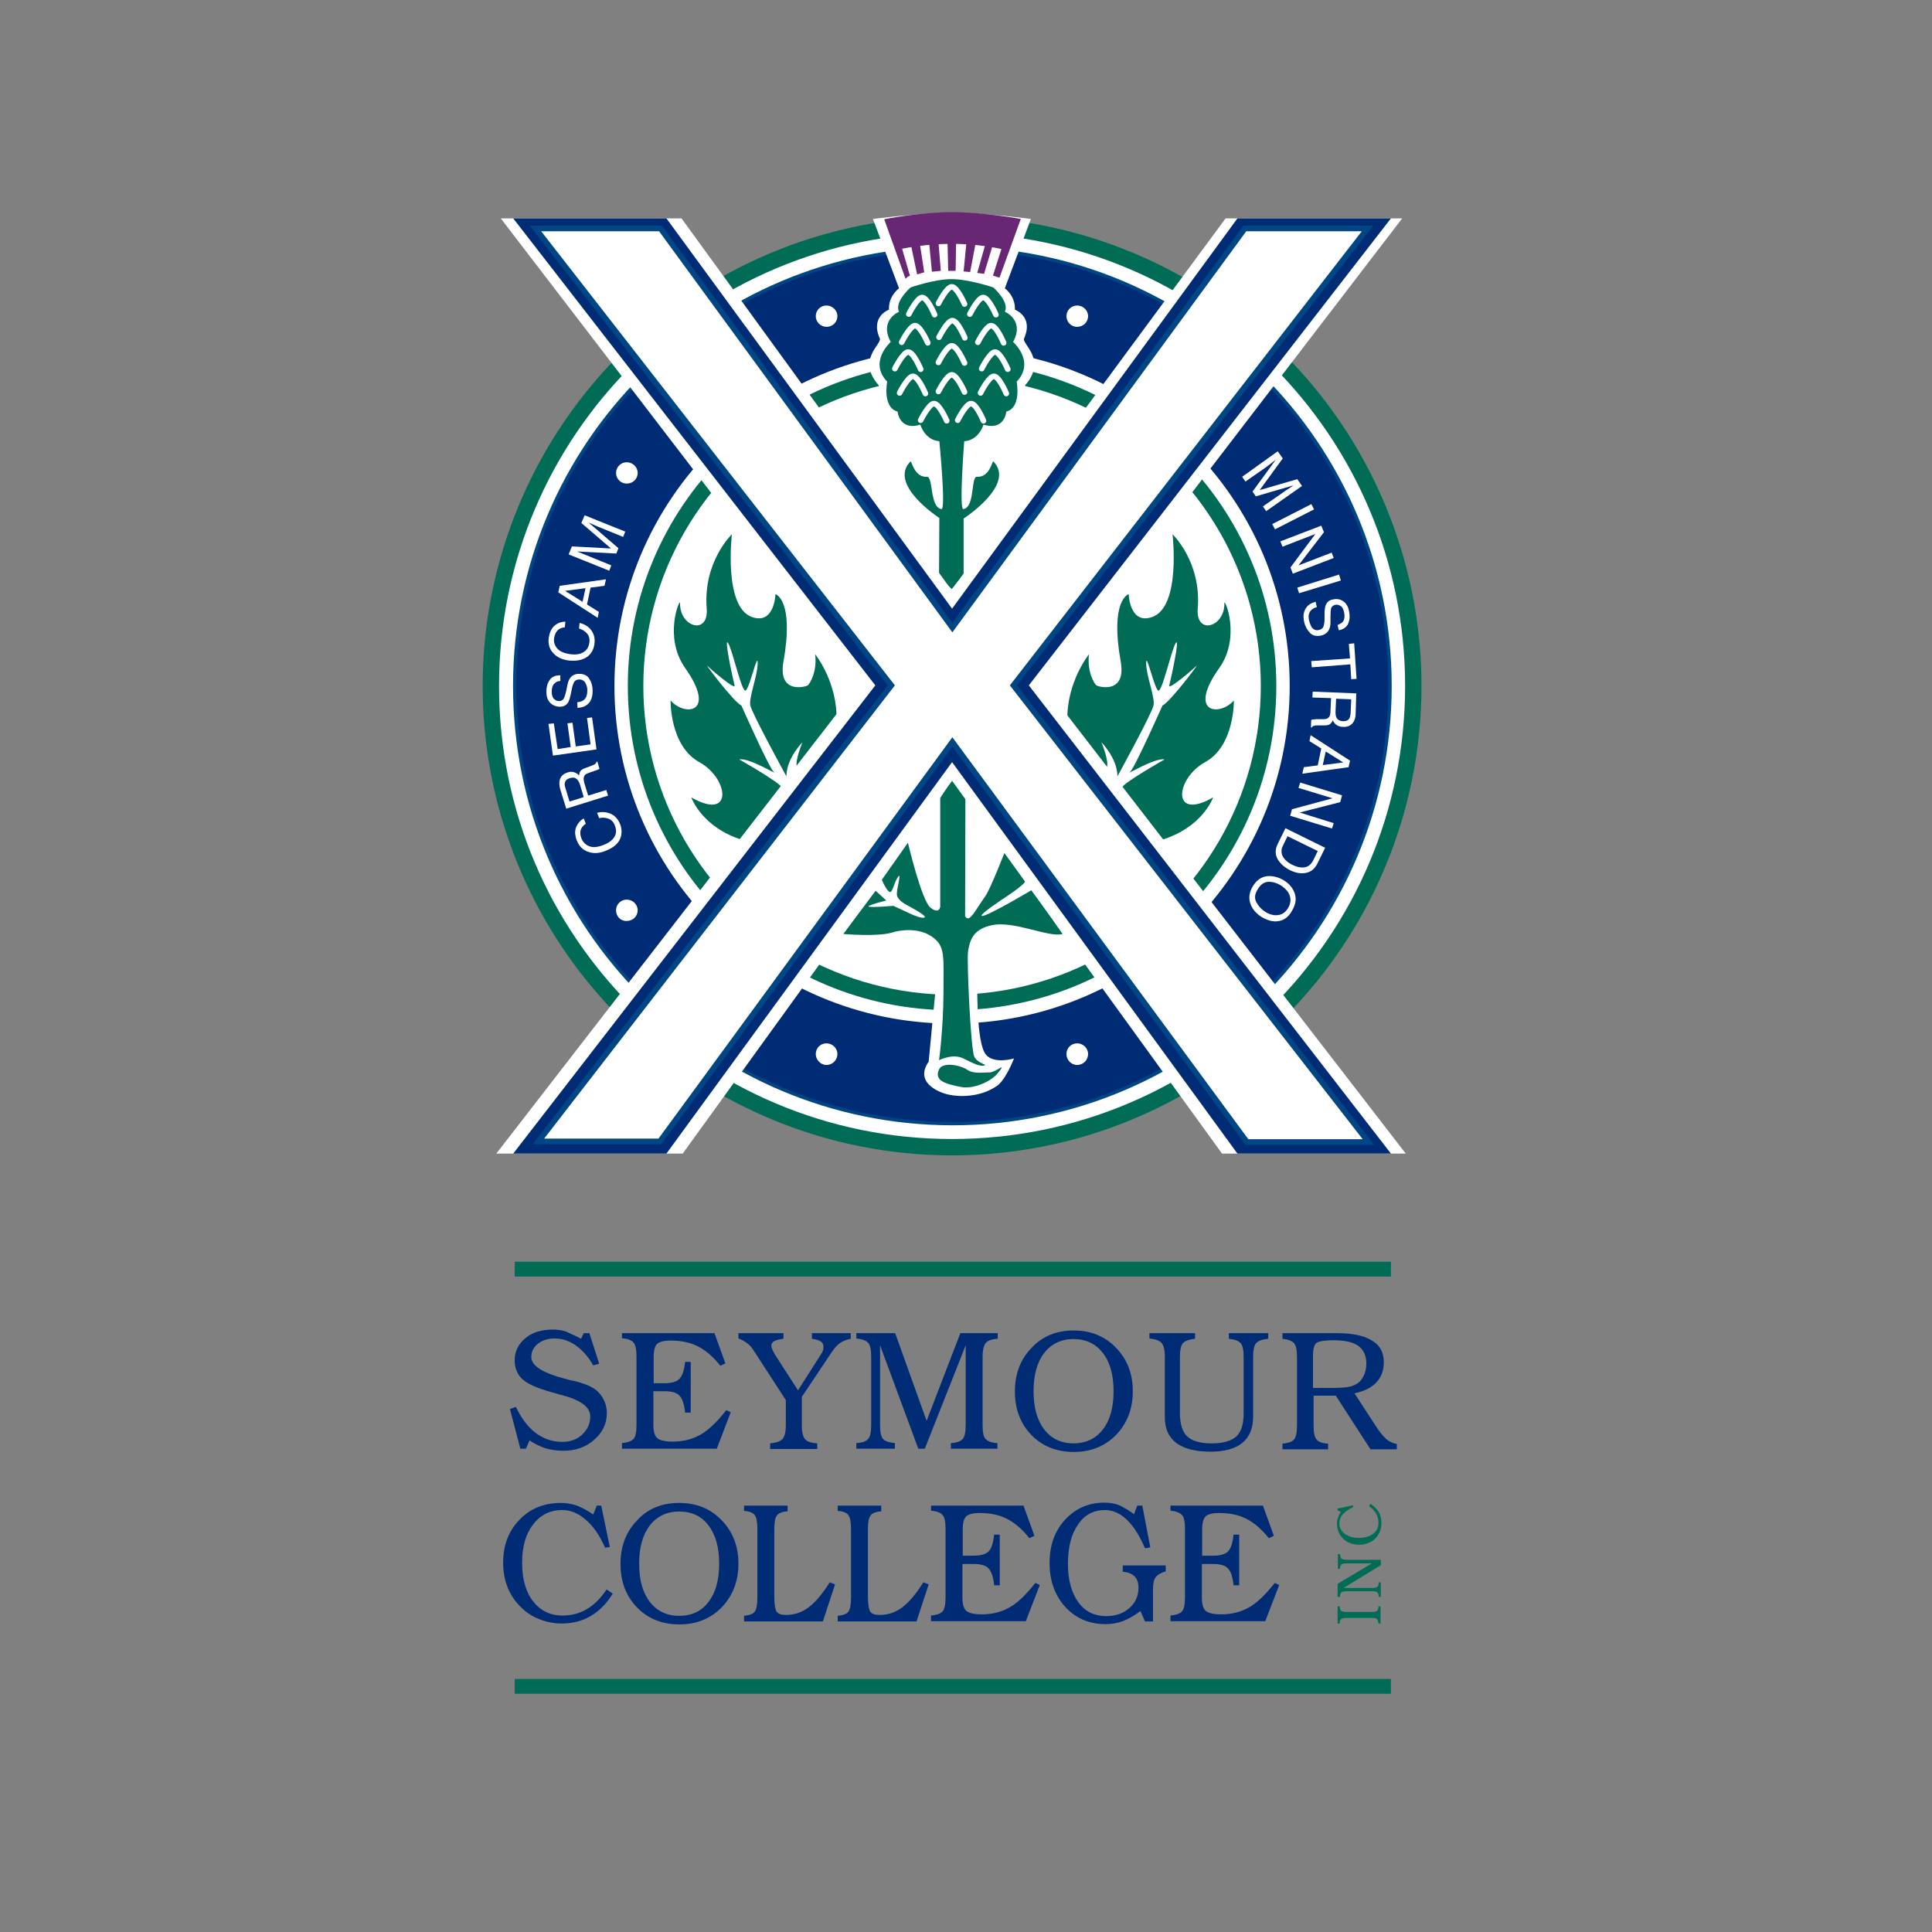 <?xml version="1.0" encoding="utf-8"?>
<!-- Generator: Adobe Illustrator 19.2.1, SVG Export Plug-In . SVG Version: 6.00 Build 0)  -->
<svg version="1.1" id="layer" xmlns="http://www.w3.org/2000/svg" xmlns:xlink="http://www.w3.org/1999/xlink" x="0px" y="0px"
	 viewBox="0 0 652 652" style="enable-background:new 0 0 652 652;" xml:space="preserve">
<rect x="0" y="0" width="652" height="652" fill="#808080" stroke="none"/>
<style type="text/css">
	.st0{fill:#006C56;}
	.st1{fill:none;stroke:#006C56;stroke-width:1.221;stroke-miterlimit:3.864;}
	.st2{fill:#FFFFFF;}
	.st3{fill:none;stroke:#FFFFFF;stroke-width:1.173;stroke-miterlimit:3.864;}
	.st4{fill:#002C76;}
	.st5{fill:none;stroke:#004684;stroke-width:1.125;stroke-miterlimit:3.864;}
	.st6{fill:none;stroke:#FFFFFF;stroke-width:0.884;stroke-miterlimit:3.864;}
	.st7{fill:none;stroke:#006C56;stroke-width:0.855;stroke-miterlimit:3.864;}
	.st8{fill:none;stroke:#006C56;stroke-width:0.817;stroke-miterlimit:3.864;}
	.st9{fill:#682772;}
	.st10{fill:none;stroke:#FFFFFF;stroke-width:1.893;stroke-linecap:round;stroke-miterlimit:3.864;}
	.st11{fill:none;stroke:#004684;stroke-width:1.893;stroke-miterlimit:3.864;}
</style>
<g>
	<g>
		<g>
			<path class="st0" d="M163.5,231.5c0-87.2,70.6-157.8,157.8-157.8c87.2,0,157.8,70.7,157.8,157.8s-70.6,157.8-157.8,157.8
				C234.2,389.3,163.5,318.6,163.5,231.5"/>
			<ellipse class="st1" cx="321.3" cy="231.5" rx="157.8" ry="157.8"/>
			<path class="st2" d="M169,231.5c0-84.1,68.2-152.3,152.3-152.3c84.1,0,152.3,68.2,152.3,152.3c0,84.1-68.2,152.3-152.3,152.3
				C237.2,383.8,169,315.6,169,231.5"/>
			<path class="st3" d="M169,231.5c0-84.1,68.2-152.3,152.3-152.3c84.1,0,152.3,68.2,152.3,152.3c0,84.1-68.2,152.3-152.3,152.3
				C237.2,383.8,169,315.6,169,231.5z"/>
			<path class="st4" d="M173.7,231.5c0-81.5,66.1-147.7,147.7-147.7c81.5,0,147.7,66.1,147.7,147.7c0,81.5-66.1,147.7-147.7,147.7
				C239.8,379.1,173.7,313,173.7,231.5"/>
			<path class="st5" d="M173.7,231.5c0-81.5,66.1-147.7,147.7-147.7c81.5,0,147.7,66.1,147.7,147.7c0,81.5-66.1,147.7-147.7,147.7
				C239.8,379.1,173.7,313,173.7,231.5z"/>
			<path class="st2" d="M207.8,231.5c0-62.7,50.8-113.5,113.5-113.5c62.7,0,113.5,50.8,113.5,113.5c0,62.7-50.8,113.5-113.5,113.5
				C258.6,345,207.8,294.2,207.8,231.5"/>
			<path class="st6" d="M207.8,231.5c0-62.7,50.8-113.5,113.5-113.5c62.7,0,113.5,50.8,113.5,113.5c0,62.7-50.8,113.5-113.5,113.5
				C258.6,345,207.8,294.2,207.8,231.5z"/>
			<path class="st0" d="M212.3,231.5c0-60.2,48.8-109,109-109c60.2,0,109,48.8,109,109c0,60.2-48.8,109-109,109
				C261.1,340.5,212.3,291.7,212.3,231.5"/>
			<path class="st7" d="M212.3,231.5c0-60.2,48.8-109,109-109c60.2,0,109,48.8,109,109c0,60.2-48.8,109-109,109
				C261.1,340.5,212.3,291.7,212.3,231.5z"/>
			<path class="st2" d="M216.7,231.5c0-57.8,46.8-104.6,104.6-104.6s104.6,46.8,104.6,104.6c0,57.8-46.8,104.6-104.6,104.6
				S216.7,289.3,216.7,231.5"/>
			<circle class="st8" cx="321.3" cy="231.5" r="104.6"/>
			<path class="st0" d="M233.3,269.1c14.3,8.2,12.7-6.4,2.7-11.9c-10-5.5-9.7-20.8-9.7-20.8c4.9,5.5,15.7,4.3,4.9-11
				c-7.4-10.5-1.7-23.7-1.7-21.9c-0.2,8.2,9.7,11,9,1.9c-1.3-15.8,8.5-25.1,8.5-25.1s-2.9,24.4,6.7,27.9c7.7,2.8,8-7.7,8-7.7
				s6.4,1.9,2.7,22.7c-2,11.2,7.5,8.6,8.2,8.1c0.7-0.6,3.2-4.5,2.5-10.5c0,0,7.7,9.5,7.2,22.7l-13,16c0,0-1.8-0.7,1.5-9
				c0,0-5.4,5.4-5.4,11.5c0,0-11.7-21.3-12.2-24c-0.5-2.7,2.5-10.1,2.5-14.2c0-4-2.6,8-4,9.2c-1.3,1.2-4.5-13.8-6-16
				c-1.5-2.2,1.7,12.4,2.2,14.3c0.5,1.9-8.2-5.6-9.2-6.6c-1-1,8.9,12.2,11.5,13.4c0,0,9.4,21.2,11,22.5c1.6,1.2-8.5-5-11.7-4.3
				c0,0,14.5,8.2,14.5,9.7c0,1.5-13.3,17.5-13.3,17.5C236.8,279.3,233.3,269.1,233.3,269.1"/>
			<path class="st0" d="M409.4,269.1c-14.3,8.2-12.7-6.4-2.7-11.9c10-5.5,9.7-20.8,9.7-20.8c-4.9,5.5-15.8,4.3-4.9-11
				c7.4-10.5,1.7-23.7,1.7-21.9c0.2,8.2-9.7,11-9,1.9c1.3-15.8-8.5-25.1-8.5-25.1s2.9,24.4-6.8,27.9c-7.7,2.8-8-7.7-8-7.7
				s-6.4,1.9-2.7,22.7c2,11.2-7.5,8.6-8.2,8.1c-0.7-0.6-3.2-4.5-2.5-10.5c0,0-7.7,9.5-7.3,22.7l13,16c0,0,1.8-0.7-1.5-9
				c0,0,5.4,5.4,5.4,11.5c0,0,11.7-21.3,12.2-24c0.5-2.7-2.5-10.1-2.5-14.2c0-4,2.6,8,4,9.2c1.3,1.2,4.5-13.8,6-16
				c1.5-2.2-1.7,12.4-2.2,14.3c-0.5,1.9,8.2-5.6,9.2-6.6c1-1-8.9,12.2-11.5,13.4c0,0-9.4,21.2-11,22.5c-1.6,1.2,8.5-5,11.7-4.3
				c0,0-14.5,8.2-14.5,9.7c0,1.5,13.3,17.5,13.3,17.5C405.9,279.3,409.4,269.1,409.4,269.1"/>
			<path class="st2" d="M194.5,279c0.6-1.3,1.4-2.2,2.5-2.8l0.7,1.8c-0.8,0.5-1.4,1.2-1.7,2c-0.3,0.8-0.2,1.8,0.2,2.9
				c0.5,1.3,1.4,2.2,2.7,2.7c1.3,0.5,2.9,0.3,4.9-0.5c1.6-0.6,2.8-1.5,3.5-2.6c0.7-1.1,0.8-2.4,0.2-3.9c-0.5-1.4-1.4-2.2-2.8-2.5
				c-0.7-0.2-1.5-0.2-2.5,0l-0.7-1.8c1.5-0.4,2.9-0.3,4.3,0.2c1.6,0.6,2.8,1.9,3.5,3.7c0.6,1.6,0.6,3.1,0.1,4.6
				c-0.7,1.9-2.5,3.4-5.2,4.4c-2,0.8-3.9,0.9-5.6,0.3c-1.9-0.6-3.2-1.9-4-4C194,281.8,193.9,280.3,194.5,279"/>
			<path class="st2" d="M191.1,272.9l-2-6.4c-0.3-1.1-0.4-2-0.3-2.8c0.2-1.5,1.1-2.5,2.7-3c0.8-0.3,1.6-0.3,2.2-0.1
				c0.6,0.2,1.2,0.5,1.7,1.1c0.1-0.6,0.2-1.1,0.5-1.5c0.3-0.4,0.8-0.7,1.6-1l1.9-0.7c0.5-0.2,0.9-0.4,1.2-0.5
				c0.4-0.3,0.6-0.5,0.7-0.9l0.3-0.1l0.7,2.4c-0.1,0.1-0.2,0.2-0.4,0.3c-0.2,0.1-0.5,0.2-1.1,0.4l-2.3,0.8c-0.9,0.3-1.4,0.8-1.5,1.6
				c-0.1,0.4,0,1,0.2,1.8l1.3,4.2l6.1-1.9l0.6,1.9L191.1,272.9z M195.7,264.7c-0.3-0.9-0.7-1.5-1.2-1.9c-0.5-0.4-1.2-0.5-2.2-0.2
				c-1,0.3-1.6,0.9-1.7,1.7c-0.1,0.4,0,1,0.2,1.6l1.4,4.6l4.8-1.5L195.7,264.7z"/>
			<polygon class="st2" points="186.6,255 185.1,244.3 186.9,244.1 188.2,252.8 192.6,252.1 191.5,244.1 193.2,243.9 194.3,251.9 
				199.3,251.2 198.1,242.3 199.8,242.1 201.3,252.9 			"/>
			<path class="st2" d="M194.8,237c0.8-0.1,1.5-0.3,2-0.6c1-0.7,1.4-1.8,1.4-3.4c0-0.7-0.1-1.4-0.4-2c-0.4-1.1-1.2-1.7-2.3-1.7
				c-0.8,0-1.4,0.3-1.7,0.8c-0.3,0.5-0.6,1.3-0.8,2.3l-0.4,2c-0.3,1.3-0.6,2.2-0.9,2.7c-0.6,0.9-1.5,1.4-2.7,1.4
				c-1.3,0-2.4-0.4-3.3-1.3c-0.9-0.9-1.3-2.1-1.3-3.8c0-1.5,0.3-2.8,1.1-3.9c0.7-1.1,1.9-1.6,3.6-1.6l0,1.9
				c-0.8,0.1-1.4,0.3-1.8,0.7c-0.8,0.6-1.1,1.6-1.1,3c0,1.1,0.3,2,0.8,2.4c0.5,0.5,1.1,0.7,1.7,0.7c0.7,0,1.2-0.3,1.6-0.9
				c0.2-0.4,0.5-1.3,0.8-2.6l0.4-2c0.2-1,0.5-1.7,0.9-2.3c0.7-0.9,1.7-1.4,3-1.4c1.6,0,2.8,0.5,3.5,1.7c0.7,1.1,1.1,2.5,1.1,4
				c0,1.8-0.4,3.2-1.3,4.2c-0.9,1-2.2,1.5-3.8,1.6L194.8,237z"/>
			<path class="st2" d="M187.2,211.1c1.1-0.9,2.3-1.3,3.6-1.3l-0.2,1.9c-1,0.1-1.8,0.4-2.4,1c-0.6,0.6-1,1.5-1.2,2.6
				c-0.2,1.4,0.2,2.6,1.1,3.6c0.9,1,2.4,1.6,4.5,1.9c1.7,0.2,3.2,0,4.3-0.7c1.2-0.7,1.8-1.8,2-3.3c0.2-1.4-0.2-2.6-1.3-3.5
				c-0.5-0.5-1.3-0.9-2.2-1.2l0.2-1.9c1.5,0.4,2.8,1.1,3.7,2.2c1.1,1.3,1.6,3,1.3,4.9c-0.2,1.7-0.9,3-2.1,4.1
				c-1.6,1.3-3.8,1.8-6.6,1.5c-2.2-0.3-3.9-1.1-5.1-2.4c-1.4-1.4-1.9-3.2-1.6-5.4C185.5,213.4,186.1,212,187.2,211.1"/>
			<path class="st2" d="M188.4,199.9l0.5-2.2l15.6-2.2l-0.5,2.2l-4.7,0.6l-1.2,5.7l4,2.5l-0.4,2L188.4,199.9z M197.6,198.5l-6.9,0.9
				l5.9,3.7L197.6,198.5z"/>
			<path class="st2" d="M191.9,187.1l1.1-2.7l13.2,0.7l-10-8.6l1.1-2.6l13.7,5.5l-0.7,1.8l-8.1-3.3c-0.3-0.1-0.7-0.3-1.4-0.6
				c-0.6-0.3-1.3-0.6-2.1-0.9l10,8.6l-0.7,1.8l-13.2-0.7l0.4,0.2c0.3,0.1,0.9,0.3,1.5,0.6c0.7,0.3,1.2,0.5,1.5,0.6l8.1,3.3l-0.7,1.8
				L191.9,187.1z"/>
			<path class="st2" d="M431.2,152.3l1.7,2.4l-7.8,10.7l12.7-3.7l1.6,2.3l-12.1,8.5l-1.1-1.6l7.2-5c0.2-0.2,0.7-0.5,1.2-0.8
				c0.6-0.4,1.2-0.8,1.9-1.3l-12.7,3.7l-1.1-1.6l7.8-10.7l-0.4,0.3c-0.3,0.2-0.7,0.5-1.3,1c-0.6,0.4-1,0.8-1.3,1l-7.2,5l-1.1-1.6
				L431.2,152.3z"/>
			
				<rect x="428.8" y="173.4" transform="matrix(0.891 -0.455 0.455 0.891 -31.597 217.463)" class="st2" width="14.8" height="2"/>
			<polygon class="st2" points="445.9,177.4 446.8,179.6 438.2,190.8 449.4,186.5 450.1,188.3 436.3,193.6 435.5,191.5 443.9,180.2 
				432.8,184.5 432.1,182.7 			"/>
			<polygon class="st2" points="451.9,193.9 452.5,195.9 438.4,200.2 437.8,198.3 			"/>
			<path class="st2" d="M444.4,204.9c-0.8,0.2-1.4,0.5-1.9,1c-0.8,0.8-1.1,2-0.7,3.6c0.2,0.7,0.4,1.3,0.7,1.9c0.6,1,1.5,1.5,2.6,1.2
				c0.8-0.2,1.3-0.5,1.5-1.1c0.2-0.5,0.4-1.4,0.4-2.5l0-2c0-1.3,0.2-2.3,0.4-2.8c0.4-1,1.2-1.7,2.4-1.9c1.3-0.3,2.5-0.1,3.5,0.6
				c1,0.7,1.7,1.8,2,3.5c0.3,1.5,0.2,2.8-0.3,4c-0.5,1.2-1.6,2-3.2,2.3l-0.4-1.8c0.8-0.3,1.3-0.6,1.7-1c0.6-0.7,0.8-1.8,0.5-3.2
				c-0.2-1.1-0.6-1.9-1.2-2.2c-0.6-0.4-1.2-0.5-1.8-0.4c-0.7,0.2-1.2,0.6-1.4,1.2c-0.1,0.4-0.2,1.3-0.2,2.7l0,2.1
				c0,1-0.2,1.8-0.5,2.4c-0.5,1-1.4,1.7-2.7,2c-1.6,0.3-2.9,0-3.8-1c-0.9-1-1.6-2.2-1.9-3.7c-0.4-1.8-0.2-3.2,0.5-4.4
				c0.7-1.2,1.8-1.9,3.4-2.3L444.4,204.9z"/>
			<polygon class="st2" points="457.8,229.1 456,229.2 455.7,224.2 442.7,225.2 442.5,223.1 455.6,222.2 455.2,217.3 457,217.1 			
				"/>
			<path class="st2" d="M457.7,234l-0.2,6.7c0,1.1-0.2,2-0.6,2.7c-0.7,1.3-1.9,2-3.6,1.9c-0.9,0-1.6-0.2-2.2-0.6
				c-0.6-0.4-1-0.9-1.3-1.6c-0.3,0.6-0.6,1-1,1.3c-0.4,0.3-1,0.4-1.9,0.4h-2c-0.6,0-1,0-1.3,0.1c-0.5,0.1-0.8,0.3-0.9,0.6l-0.3,0
				l0.1-2.5c0.1-0.1,0.3-0.1,0.5-0.2c0.2,0,0.6,0,1.2-0.1l2.5,0c1,0,1.6-0.3,2-1c0.2-0.4,0.3-1,0.3-1.7l0.2-4.4l-6.3-0.2l0.1-2
				L457.7,234z M450.7,240.3c0,0.9,0.1,1.6,0.5,2.2c0.4,0.5,1,0.8,2,0.9c1.1,0,1.8-0.3,2.2-1c0.2-0.4,0.3-0.9,0.4-1.6l0.2-4.8
				l-5.1-0.2L450.7,240.3z"/>
			<path class="st2" d="M455.6,256.7l-0.5,2.2l-15.6,2.2l0.5-2.2l4.7-0.6l1.2-5.7l-4-2.5l0.4-2L455.6,256.7z M446.4,258.2l6.9-0.9
				l-5.9-3.7L446.4,258.2z"/>
			<polygon class="st2" points="452.9,268.4 452.3,270.7 438.6,274.2 450.1,277.8 449.5,279.6 435.4,275.3 436,273.1 449.7,269.4 
				438.2,265.9 438.8,264.1 			"/>
			<path class="st2" d="M447.2,286.1l-2.6,5.3c-0.9,1.8-2.2,2.9-4,3.2c-1.6,0.3-3.3,0-5.2-0.9c-1.4-0.7-2.6-1.6-3.5-2.7
				c-1.6-1.9-1.8-4-0.7-6.2l2.6-5.3L447.2,286.1z M433,285.3c-0.3,0.6-0.5,1.1-0.5,1.6c-0.1,0.8,0.1,1.6,0.5,2.3
				c0.4,0.6,0.9,1.2,1.7,1.8c0.5,0.3,0.9,0.6,1.3,0.8c1.6,0.8,3.1,1.1,4.3,0.9c1.2-0.2,2.2-1,2.9-2.4l1.5-3.1l-10.2-5L433,285.3z"/>
			<path class="st2" d="M431.1,310.9c-1.6,0.2-3.3-0.3-5.1-1.3c-1.9-1.1-3.2-2.6-3.9-4.3c-0.8-2-0.6-4.1,0.7-6.2
				c1.2-2,2.7-3.1,4.7-3.4c1.8-0.2,3.7,0.2,5.6,1.3c1.7,1,2.9,2.3,3.6,3.9c0.9,2,0.7,4.1-0.6,6.3
				C434.9,309.5,433.2,310.7,431.1,310.9 M424,304.5c0.7,1.3,1.7,2.4,3.1,3.3c1.5,0.9,2.9,1.2,4.3,1c1.4-0.2,2.5-1,3.3-2.4
				c0.8-1.3,1-2.7,0.6-4c-0.4-1.4-1.5-2.6-3.2-3.7c-1.4-0.8-2.8-1.2-4.2-1.1c-1.4,0.1-2.6,1-3.5,2.6
				C423.4,301.8,423.3,303.2,424,304.5"/>
			<path class="st2" d="M207.9,159.6c0-2,1.6-3.6,3.6-3.6c2,0,3.7,1.6,3.7,3.6c0,2-1.6,3.6-3.7,3.6
				C209.5,163.2,207.9,161.6,207.9,159.6"/>
			<path class="st2" d="M207.9,307.2c0-2,1.6-3.6,3.6-3.6c2,0,3.7,1.6,3.7,3.6c0,2-1.6,3.6-3.7,3.6
				C209.5,310.9,207.9,309.3,207.9,307.2"/>
			<path class="st2" d="M275.3,106.7c0-2,1.6-3.6,3.6-3.6c2,0,3.7,1.6,3.7,3.6c0,2-1.6,3.6-3.7,3.6
				C277,110.3,275.3,108.7,275.3,106.7"/>
			<path class="st2" d="M359.9,106.7c0-2,1.6-3.6,3.6-3.6c2,0,3.7,1.6,3.7,3.6c0,2-1.6,3.6-3.7,3.6
				C361.5,110.3,359.9,108.7,359.9,106.7"/>
			<path class="st2" d="M275.3,355.7c0-2,1.6-3.6,3.6-3.6c2,0,3.7,1.6,3.7,3.6c0,2-1.6,3.7-3.7,3.7
				C277,359.4,275.3,357.7,275.3,355.7"/>
			<path class="st2" d="M359.9,355.7c0-2,1.6-3.6,3.6-3.6c2,0,3.7,1.6,3.7,3.6c0,2-1.6,3.7-3.7,3.7
				C361.5,359.4,359.9,357.7,359.9,355.7"/>
			<path class="st2" d="M321.5,71.8c-10.9,0-26.9,2.1-26.9,2.1l8.8,23.4c0,0-3.6,2.5-3.4,7.2c0,0-6.4,2.3-3.1,9.7
				c0.9,1.9-8.1,7.1-0.3,15.9c0,0.1-2.7,7.1,3.2,9.5c0,0,0.8,7.2,8.2,5.8c0,0,3.7,5.1,6.5,5.4c2.8,0.3,6.6,0,6.6,0s4.1,0.3,6.9,0
				c2.8-0.3,6.5-5.4,6.5-5.4c7.4,1.4,8.2-5.8,8.2-5.8c6-2.4,3.2-9.4,3.2-9.5c7.7-8.8-1.2-14-0.3-15.9c3.3-7.4-3.1-9.7-3.1-9.7
				c0.2-4.7-3.4-7.2-3.4-7.2l8.8-23.4C348.1,73.9,332.4,71.8,321.5,71.8"/>
			<path class="st9" d="M298.4,74l7.2,20.1c0,0,0.8-1,1.5-1L303.3,80l3.5-0.3l2.7,12.9l2.4-0.7L310,79.5l3.3-0.2l1.2,12.4l3-0.3
				l-1-12.2h3.2l0.3,12.2l2.5,0l0.2-12.2l3.7,0l-1.2,12.4l2.2,0.2l2.4-12.6l3.5,0.5l-3.5,12.4l2.3,0.3l3.8-12.6h3.4l-4.2,13.2
				l2.2,0.7l7.2-19.8c0,0-12.2-2.3-23.3-2.3C310.2,71.6,298.4,74,298.4,74"/>
			<path class="st0" d="M321.2,198.8l4-4.8v-19c0,0,17.8-11.5,10-19.3c-0.3-0.3-1.2,5.5-5.5,5.2c-2.1-0.2-0.6,10.3-4.6,10.9
				c-1.5,0.2,0.3-22.9,0.3-22.9c5-0.3,6.5-5.6,6.5-5.6c7.2,2.2,7.7-4.4,7.7-4.4c5.2-1.3,3.5-10.1,3.5-10.1
				c6.4-6.7-1.2-13.4-1.2-13.4c4-7.4-2.8-10.2-2.8-10.2c1.7-3.3-3.9-8.2-3.9-8.2s-8.2-2.8-14.1-2.8c-5.8,0-13.8,2.8-13.8,2.8
				s-5.6,4.9-3.9,8.2c0,0-6.8,2.8-2.8,10.2c0,0-7.6,6.7-1.2,13.4c0,0-1.7,8.7,3.5,10.1c0,0,0.6,6.6,7.7,4.4c0,0,1.4,5.2,6.4,5.6
				c0,0,2.3,23.2,0.7,22.9c-4-0.6-2.7-11.1-4.9-10.9c-4.2,0.3-5.2-5.5-5.5-5.2c-7.8,7.8,9.7,19.1,9.7,19.1l-0.1,20L321.2,198.8z"/>
			<path class="st10" d="M304.3,115.5c0,0,2.8-5.6,4.5-5.6c1.8,0,4.3,5.8,4.3,5.8 M316.9,113.8c0,0,2.8-5.6,4.5-5.6
				c1.8,0,4.2,5.8,4.2,5.8 M330.9,132.6c0,0,2.8-5.6,4.5-5.6c1.8,0,4.2,5.8,4.2,5.8 M303.6,132.6c0,0,2.8-5.6,4.5-5.6
				c1.8,0,4.2,5.8,4.2,5.8 M316.7,122.3c0,0,2.8-5.6,4.5-5.6c1.8,0,4.3,5.8,4.3,5.8 M302,124.4c0,0,2.8-5.6,4.5-5.6
				c1.8,0,4.2,5.8,4.2,5.8 M331.3,124.4c0,0,2.8-5.6,4.5-5.6c1.8,0,4.3,5.8,4.3,5.8 M306.7,106c0,0,2.8-5.6,4.5-5.6
				c1.8,0,4.2,5.8,4.2,5.8 M327.3,106c0,0,2.8-5.6,4.5-5.6c1.8,0,4.3,5.8,4.3,5.8"/>
			<path class="st2" d="M315.6,335.3l-2.2,23c-4.8,6.9,3.1,10.3,6.7,11.1c3.6,0.8,10.6,1,16.3-2.9c3-2,5.8-9.3,5.8-9.3
				s-6.6,2-9.4-1.2c-3.5-3.9-2.9-24.1-3.1-27.3C329.3,325.6,315.6,335.3,315.6,335.3"/>
			<path class="st0" d="M321.3,262.9l-4,6.4V306c0,0-0.3,2.7-3.3,0.3c-3-2.4-7.6-21.9-7.6-21.9l-8.8,12.5c0,0,1.2,3,2.4,4
				c1.2,0.9,1.5-2.7,3-4.9c1.5-2.1-0.6,4.3-0.3,6.1c0.3,1.8,3,3.2,4.4,3.9c1.9,1.1,6.2,3.4,4.7,3.7c-1.5,0.3-6-2-6-2l-4.3-2
				c0,0-6.7,0.6-8.2,0.3c-1.5-0.3,5.8-2.1,5.8-2.1l-3.6-3.3l-10.9,14.6c0,0,11.6,1,16.5-0.5c2.7-0.9,9-1.7,13.4,1.4
				c4.6,3.2,3.9,6.4,3.9,19.2c-0.1,12.5-1.5,22.5-1.5,22.5s4.6-2.4,8.2-0.6c3.6,1.8,5.5,2.7,7,2.4c1.5-0.3-2.1-0.6-3.3-3
				c-1.2-2.4-2.6-32.5-2.1-35.6c0.6-3.6,1.6-7.5,8.2-8.8c7.5-1.5,19.1,4.3,23.7,3l-10.3-14.9c0,0-14.3,8.5-16.7,8.8
				c-2.4,0.3,7.7-6.3,7.7-6.3s5.7-3.7,6.6-5.2c0.9-1.5-6.4-11.1-6.4-11.1s-5.2,13.4-6.9,15.8c-3.6,5.1-5.5,9.4-6.9,6.9l0.1-39.7
				L321.3,262.9z"/>
			<path class="st0" d="M316.9,360.9c-1.9,4.1,3,5,7.3,5.9c4.3,0.9,10.2-1.8,12.5-4.6c3.5-4.3-0.6-0.3-2.7-0.3
				c-2.1,0-5.5,0.6-7.6-0.9C324.2,359.5,318.2,358.2,316.9,360.9"/>
			<path class="st9" d="M340.5,84.7c0,0-16.4-5.2-38.2-0.3l-0.3-6.9l37.6-1L340.5,84.7z"/>
			<path class="st10" d="M323.2,141.8c0,0,2.8-5.6,4.5-5.6c1.8,0,4.2,5.8,4.2,5.8 M316.7,102.4c0,0,2.8-5.6,4.5-5.6
				c1.8,0,4.3,5.8,4.3,5.8 M316.7,132.1c0,0,2.8-5.6,4.5-5.6c1.8,0,4.3,5.8,4.3,5.8 M310.7,141.8c0,0,2.8-5.6,4.5-5.6
				c1.8,0,4.3,5.8,4.3,5.8 M330,115.5c0,0,2.8-5.6,4.5-5.6c1.8,0,4.2,5.8,4.2,5.8"/>
			<polygon class="st2" points="413.6,73.7 473.2,73.7 352.4,231.3 474.4,389.3 412.4,389.3 321.3,263.5 230.4,389.3 167.5,389.3 
				289.8,231.3 169,73.7 230,73.7 321.1,199.1 			"/>
			<polygon class="st4" points="417.6,73.7 469.4,73.7 347.2,231.3 469.4,389.3 417.6,389.3 321.3,257.2 224.9,389.3 173.2,389.3 
				295.4,231.3 173.2,73.7 224.9,73.7 321.3,205.4 			"/>
			<polygon class="st2" points="420.1,77.1 461.5,77.1 342,231.3 461.8,385.4 420.8,385.4 321.4,250.4 222.7,385.2 181.7,385.2 
				300.8,231.3 180.7,77.1 222.9,77.1 321.4,211.8 			"/>
			<polygon class="st11" points="420.1,77.1 461.5,77.1 342,231.3 461.8,385.4 420.8,385.4 321.4,250.4 222.7,385.2 181.7,385.2 
				300.8,231.3 180.7,77.1 222.9,77.1 321.4,211.8 			"/>
			<path class="st4" d="M196.1,451.8l0.9-1.9h1.9l3.3,10.3l-2,0.6c-1.6-2.9-3.6-5.1-5.8-6.7c-2.3-1.6-4.6-2.4-7.1-2.4
				c-2.4,0-4.3,0.6-5.8,1.8c-1.5,1.2-2.2,2.7-2.2,4.5c0,3,4.1,5.5,12.2,7.5l0.7,0.2c0.3,0.1,0.8,0.2,1.4,0.3c3.7,0.9,6.3,2,7.8,3.3
				c1.1,1,1.9,2.1,2.5,3.4c0.6,1.3,0.9,2.7,0.9,4.2c0,3.5-1.4,6.5-4.3,9c-2.8,2.5-6.3,3.7-10.4,3.7c-2.1,0-4.1-0.3-5.9-0.8
				c-1.8-0.6-3.7-1.5-5.5-2.7l-1.2,2.8h-1.9l-3.5-13.4l2-0.7c1.8,3.8,4.1,6.8,6.7,8.8c2.7,2,5.7,3,8.9,3c2.8,0,5-0.8,6.8-2.5
				c1.8-1.7,2.7-3.7,2.7-6.1c0-3.2-3.3-5.6-10-7.3c-0.5-0.1-0.8-0.2-1-0.3c-5.8-1.5-9.6-3-11.6-4.7c-1.9-1.6-2.9-3.8-2.9-6.6
				c0-3,1.2-5.5,3.6-7.5c2.4-2,5.5-2.9,9.3-2.9c1.5,0,3,0.2,4.5,0.7C192.7,450.2,194.3,450.8,196.1,451.8"/>
			<path class="st4" d="M210,449.9h31.1l3.7,10.2l-1.7,0.8c-2.3-2.9-4.8-5.1-7.5-6.5c-2.7-1.4-5.8-2-9.4-2c-2.1,0-3.6,0.4-4.4,1.1
				c-0.8,0.7-1.2,2.2-1.2,4.4v8.9h3.7c2.4,0,4.1-0.5,5-1.5c1-1,1.6-2.9,1.9-5.7h1.9v17.1h-1.9c-0.3-2.8-0.9-4.7-1.9-5.7
				c-0.9-1-2.6-1.5-5.1-1.5h-3.7v11.4c0,2.3,0.5,3.8,1.4,4.5c0.9,0.7,2.6,1.1,5.1,1.1c3.6,0,6.7-0.8,9.5-2.4
				c2.8-1.6,5.6-4.4,8.6-8.2l1.5,0.7l-4.7,12.3h-32v-1.9c1.9-0.2,3.2-0.6,3.9-1.4c0.7-0.8,1-2.4,1-4.8v-23c0-2.4-0.3-3.9-1-4.7
				c-0.6-0.8-1.9-1.3-3.9-1.5V449.9z"/>
			<path class="st4" d="M249.1,449.9h15.3v1.9c-1.4,0.2-2.4,0.4-3.1,0.8c-0.7,0.4-1,0.9-1,1.5c0,0.7,0.4,1.6,1.1,2.8l0.1,0.2
				l7.8,12.1l7.6-11.9c0.4-0.6,0.7-1.1,0.8-1.5c0.2-0.4,0.2-0.9,0.2-1.3c0-0.8-0.3-1.4-0.9-1.8c-0.6-0.4-1.6-0.7-3-0.9v-1.9h13.1
				v1.9c-1.5,0.3-2.7,0.8-3.7,1.5c-1,0.7-2,1.9-3.1,3.6l-9.7,14.5v9.6c0,2.3,0.4,3.9,1.1,4.7c0.7,0.8,2.1,1.3,4.1,1.4v1.9h-15.9
				v-1.9c2.1-0.2,3.5-0.7,4.2-1.5c0.7-0.8,1.1-2.4,1.1-4.7v-8.4l-11.1-17.1c-0.5-0.8-1.2-1.6-2.1-2.2c-0.8-0.6-1.7-1.1-2.8-1.5
				V449.9z"/>
			<path class="st4" d="M289,449.9h13.1l10.6,29.6l11.4-29.6h12.6v1.9c-2,0.1-3.3,0.6-4,1.4c-0.7,0.8-1.1,2.4-1.1,4.7v23
				c0,2.4,0.3,4,1,4.7c0.7,0.8,2,1.3,4,1.4v1.9h-15.7v-1.9c2-0.1,3.3-0.6,4-1.4c0.7-0.8,1-2.4,1-4.8v-26.8l-13.8,34.9h-2.2
				l-12.9-34.9v26.8c0,2.4,0.3,4,1,4.8c0.7,0.8,2,1.2,4,1.4v1.9H289v-1.9c2-0.1,3.3-0.6,4-1.4c0.7-0.8,1-2.4,1-4.7v-23
				c0-2.3-0.3-3.9-1-4.7c-0.7-0.8-2-1.3-4-1.5V449.9z"/>
			<path class="st4" d="M362.3,451.9c-4.2,0-7.5,1.6-9.9,4.7c-2.4,3.1-3.6,7.4-3.6,12.9c0,5.5,1.2,9.8,3.6,12.9
				c2.4,3.1,5.7,4.7,9.9,4.7c4.2,0,7.5-1.6,9.9-4.7c2.4-3.1,3.6-7.4,3.6-12.9c0-5.5-1.2-9.8-3.6-12.9
				C369.8,453.5,366.5,451.9,362.3,451.9 M362.3,449c5.8,0,10.5,1.9,14.3,5.8c3.8,3.9,5.7,8.8,5.7,14.7c0,5.9-1.9,10.8-5.6,14.7
				c-3.7,3.8-8.5,5.8-14.3,5.8c-5.8,0-10.6-1.9-14.3-5.7c-3.7-3.8-5.6-8.7-5.6-14.7c0-6,1.9-10.9,5.6-14.7
				C351.7,451,356.5,449,362.3,449"/>
			<path class="st4" d="M387.7,449.9h15.6v1.9c-2,0.2-3.4,0.7-4.1,1.5c-0.7,0.8-1,2.4-1,4.7v18.8c0,3.8,0.8,6.4,2.5,8
				c1.6,1.5,4.4,2.3,8.2,2.3c3.8,0,6.6-0.8,8.3-2.3c1.7-1.6,2.5-4.2,2.5-7.9v-18.9c0-2.3-0.3-3.9-1-4.7c-0.7-0.8-2-1.3-4-1.5v-1.9
				h13.3v1.9c-2.1,0.2-3.4,0.7-4.1,1.5c-0.7,0.8-1,2.4-1,4.7V478c0,4-1.2,6.9-3.6,8.9c-2.4,2-6,3-10.8,3c-5.1,0-8.9-1-11.5-2.9
				c-2.6-2-3.9-4.8-3.9-8.7v-20.4c0-2.4-0.4-3.9-1.1-4.7c-0.7-0.8-2.1-1.3-4.1-1.5V449.9z"/>
			<path class="st4" d="M443.3,468.4h5.4c2.9,0,4.9-0.1,6.1-0.3c1.1-0.2,2.1-0.5,2.9-1c1.1-0.6,1.9-1.5,2.5-2.8
				c0.6-1.2,0.9-2.6,0.9-4.1c0-2.7-0.9-4.7-2.7-6c-1.8-1.3-4.6-1.9-8.4-1.9c-3,0-4.8,0.3-5.7,0.9c-0.8,0.6-1.2,2-1.2,4.4V468.4z
				 M432.8,449.9h18.3c5.2,0,9.2,0.8,11.9,2.5c2.7,1.6,4,4,4,7.3c0,2.8-0.8,5-2.5,6.8c-1.6,1.8-4.1,3-7.4,3.7l7.1,10.9
				c1.3,2.1,2.6,3.6,3.7,4.6c1.1,0.9,2.3,1.4,3.5,1.6v1.8h-8.9l-11.7-18.1h-7.5v10c0,2.4,0.3,4,1,4.8c0.7,0.8,2,1.3,3.9,1.4v1.9
				h-15.4v-1.9c1.9-0.2,3.2-0.6,3.9-1.4c0.7-0.8,1-2.4,1-4.8v-23c0-2.4-0.3-3.9-1-4.7c-0.7-0.8-2-1.3-3.9-1.5V449.9z"/>
			<rect x="173.7" y="425.8" class="st0" width="295.7" height="5"/>
			<path class="st0" d="M451.4,547.9v-5.8h0.7c0.1,0.7,0.2,1.2,0.5,1.5c0.3,0.2,0.9,0.4,1.8,0.4h8.5c0.9,0,1.5-0.1,1.8-0.4
				c0.3-0.2,0.5-0.7,0.5-1.5h0.7v5.8h-0.7c-0.1-0.7-0.2-1.2-0.5-1.5c-0.3-0.3-0.9-0.4-1.8-0.4h-8.5c-0.9,0-1.5,0.1-1.8,0.4
				c-0.3,0.2-0.5,0.7-0.5,1.5H451.4z"/>
			<path class="st0" d="M451.4,539v-4.5l11.6-6.9h-8.6c-0.9,0-1.5,0.1-1.7,0.4c-0.3,0.2-0.5,0.7-0.5,1.4h-0.7v-4.9h0.7
				c0.1,0.7,0.2,1.2,0.5,1.5c0.3,0.2,0.9,0.4,1.8,0.4H466v1.8l-12.6,7.7h9.6c0.9,0,1.5-0.1,1.8-0.4c0.3-0.2,0.5-0.7,0.5-1.5h0.7v4.9
				h-0.7c0-0.7-0.2-1.2-0.5-1.5c-0.3-0.3-0.9-0.4-1.8-0.4h-8.5c-0.9,0-1.5,0.1-1.8,0.4c-0.3,0.2-0.5,0.7-0.5,1.5H451.4z"/>
			<path class="st0" d="M452.5,510.2l-1.1-0.5v-0.6l5.2-1.1l0.1,0.6c-1.5,0.7-2.7,1.5-3.5,2.4c-0.8,0.9-1.2,1.9-1.2,3
				c0,1.5,0.6,2.7,1.8,3.6c1.2,0.9,2.8,1.4,4.8,1.4c2,0,3.6-0.5,4.8-1.4c1.2-0.9,1.8-2.1,1.8-3.7c0-1.1-0.3-2.2-0.8-3.1
				c-0.5-0.9-1.4-1.8-2.4-2.5l0.5-0.8c1.2,0.8,2.2,1.7,2.8,2.8c0.6,1.1,0.9,2.3,0.9,3.7c0,0.8-0.1,1.7-0.4,2.5
				c-0.3,0.8-0.7,1.6-1.2,2.2c-0.7,0.8-1.5,1.5-2.6,1.9c-1,0.5-2.1,0.7-3.3,0.7c-2.2,0-4-0.7-5.4-2c-1.4-1.4-2.1-3.1-2.1-5.2
				c0-0.7,0.1-1.4,0.4-2C451.7,511.6,452.1,510.9,452.5,510.2"/>
			<path class="st4" d="M200.2,511.1l1.2-3h1.5l2.9,14l-1.6,0.2c-1.8-4.1-4-7.3-6.5-9.4c-2.5-2.2-5.1-3.3-8-3.3
				c-4,0-7.3,1.6-9.8,4.9c-2.5,3.2-3.7,7.5-3.7,12.9c0,5.4,1.2,9.8,3.7,13c2.5,3.2,5.8,4.8,9.9,4.8c3,0,5.8-0.7,8.3-2.2
				c2.5-1.5,4.7-3.7,6.6-6.6l2.1,1.4c-2.1,3.4-4.6,5.9-7.5,7.6c-2.9,1.7-6.2,2.5-9.9,2.5c-2.2,0-4.5-0.4-6.7-1.2
				c-2.2-0.8-4.2-1.9-5.9-3.4c-2.2-1.9-4-4.2-5.2-6.9c-1.2-2.7-1.8-5.7-1.8-9c0-5.9,1.8-10.7,5.5-14.5c3.6-3.8,8.3-5.7,14-5.7
				c1.8,0,3.6,0.3,5.4,0.9C196.5,508.8,198.3,509.8,200.2,511.1"/>
			<path class="st4" d="M229.2,510.1c-4.2,0-7.5,1.6-9.9,4.7c-2.4,3.1-3.6,7.4-3.6,12.9c0,5.5,1.2,9.8,3.6,12.9
				c2.4,3.1,5.7,4.7,9.9,4.7c4.2,0,7.5-1.5,9.9-4.7c2.4-3.1,3.6-7.4,3.6-12.9c0-5.5-1.2-9.8-3.6-12.9
				C236.7,511.6,233.4,510.1,229.2,510.1 M229.2,507.2c5.8,0,10.5,1.9,14.3,5.8c3.8,3.9,5.7,8.8,5.7,14.7c0,5.9-1.9,10.8-5.6,14.7
				c-3.7,3.8-8.5,5.8-14.3,5.8c-5.8,0-10.6-1.9-14.3-5.7c-3.7-3.8-5.6-8.7-5.6-14.7c0-6,1.9-10.9,5.6-14.7
				C218.6,509.1,223.4,507.2,229.2,507.2"/>
			<path class="st4" d="M251.1,508.1h14.7v1.9c-1.8,0.2-3,0.6-3.6,1.4c-0.6,0.8-0.9,2.3-0.9,4.8v22.4c0,2.8,0.3,4.5,0.8,5.3
				c0.6,0.8,1.6,1.1,3.1,1.1c2.8,0,5.3-0.8,7.6-2.5c2.3-1.7,4.7-4.5,7.2-8.5l1.8,0.7l-4.1,12.5h-26.6v-1.9c1.8-0.2,3-0.6,3.6-1.4
				c0.6-0.8,0.9-2.4,0.9-4.8v-23c0-2.4-0.3-4-0.9-4.8c-0.6-0.8-1.8-1.3-3.6-1.4V508.1z"/>
			<path class="st4" d="M282.7,508.1h14.7v1.9c-1.8,0.2-3,0.6-3.6,1.4c-0.6,0.8-0.9,2.3-0.9,4.8v22.4c0,2.8,0.3,4.5,0.8,5.3
				c0.6,0.8,1.6,1.1,3.1,1.1c2.8,0,5.3-0.8,7.6-2.5c2.3-1.7,4.7-4.5,7.2-8.5l1.8,0.7l-4.1,12.5h-26.6v-1.9c1.8-0.2,3-0.6,3.6-1.4
				c0.6-0.8,0.9-2.4,0.9-4.8v-23c0-2.4-0.3-4-0.9-4.8c-0.6-0.8-1.8-1.3-3.6-1.4V508.1z"/>
			<path class="st4" d="M314.3,508.1h31.1l3.7,10.2l-1.7,0.8c-2.3-2.9-4.8-5.1-7.5-6.5c-2.7-1.4-5.8-2-9.4-2c-2.1,0-3.6,0.4-4.4,1.1
				c-0.8,0.8-1.2,2.2-1.2,4.4v8.9h3.7c2.4,0,4.1-0.5,5-1.4c1-1,1.6-2.9,1.9-5.7h1.9V535h-1.9c-0.3-2.8-0.9-4.7-1.9-5.7
				c-0.9-1-2.6-1.5-5.1-1.5h-3.7v11.4c0,2.3,0.5,3.8,1.4,4.5c0.9,0.7,2.6,1.1,5.1,1.1c3.6,0,6.7-0.8,9.5-2.4
				c2.8-1.6,5.6-4.4,8.6-8.2l1.5,0.7l-4.7,12.2h-32v-1.9c1.9-0.2,3.2-0.6,3.9-1.4c0.7-0.8,1-2.4,1-4.8v-23c0-2.4-0.3-4-1-4.7
				c-0.6-0.8-1.9-1.3-3.9-1.5V508.1z"/>
			<path class="st4" d="M382.7,511l1.1-2.9h1.7l2.7,14.1l-1.8,0.3c-1.8-4.2-3.8-7.4-6.1-9.6c-2.3-2.2-4.8-3.3-7.4-3.3
				c-3.8,0-6.9,1.6-9.1,4.9c-2.3,3.3-3.4,7.7-3.4,13.3c0,5.4,1.2,9.7,3.5,12.9c2.3,3.2,5.5,4.7,9.4,4.7c3.2,0,5.8-0.9,7.8-2.7
				c2.1-1.8,3.1-4.1,3.1-6.9c0-1.7-0.4-2.9-1.3-3.8c-0.9-0.9-2.2-1.4-4-1.6v-2.1h14.5v2c-1.7,0.5-2.8,1.2-3.4,2
				c-0.6,0.8-0.9,2.2-0.9,4.1v10.8h-2.7l-1.5-3.5c-2.1,1.5-4.1,2.7-6,3.4c-1.9,0.7-3.8,1-5.8,1c-5.5,0-10-1.9-13.6-5.8
				c-3.5-3.9-5.3-8.8-5.3-14.8c0-5.9,1.7-10.8,5.2-14.6c3.5-3.8,7.9-5.8,13.3-5.8c1.8,0,3.5,0.3,5.1,0.9
				C379.3,508.8,381,509.7,382.7,511"/>
			<path class="st4" d="M395.1,508.1h31.1l3.7,10.2l-1.7,0.8c-2.3-2.9-4.8-5.1-7.5-6.5c-2.7-1.4-5.8-2-9.4-2c-2.1,0-3.6,0.4-4.4,1.1
				c-0.8,0.8-1.2,2.2-1.2,4.4v8.9h3.7c2.4,0,4.1-0.5,5-1.4c1-1,1.6-2.9,1.9-5.7h1.9V535h-1.9c-0.3-2.8-0.9-4.7-1.9-5.7
				c-0.9-1-2.6-1.5-5.1-1.5h-3.7v11.4c0,2.3,0.5,3.8,1.4,4.5c0.9,0.7,2.6,1.1,5.1,1.1c3.6,0,6.7-0.8,9.5-2.4
				c2.8-1.6,5.6-4.4,8.6-8.2l1.5,0.7l-4.7,12.2h-32v-1.9c1.9-0.2,3.2-0.6,3.9-1.4c0.7-0.8,1-2.4,1-4.8v-23c0-2.4-0.3-4-1-4.7
				c-0.7-0.8-2-1.3-3.9-1.5V508.1z"/>
			<rect x="173.7" y="566.6" class="st0" width="295.7" height="5"/>
		</g>
	</g>
</g>
</svg>
